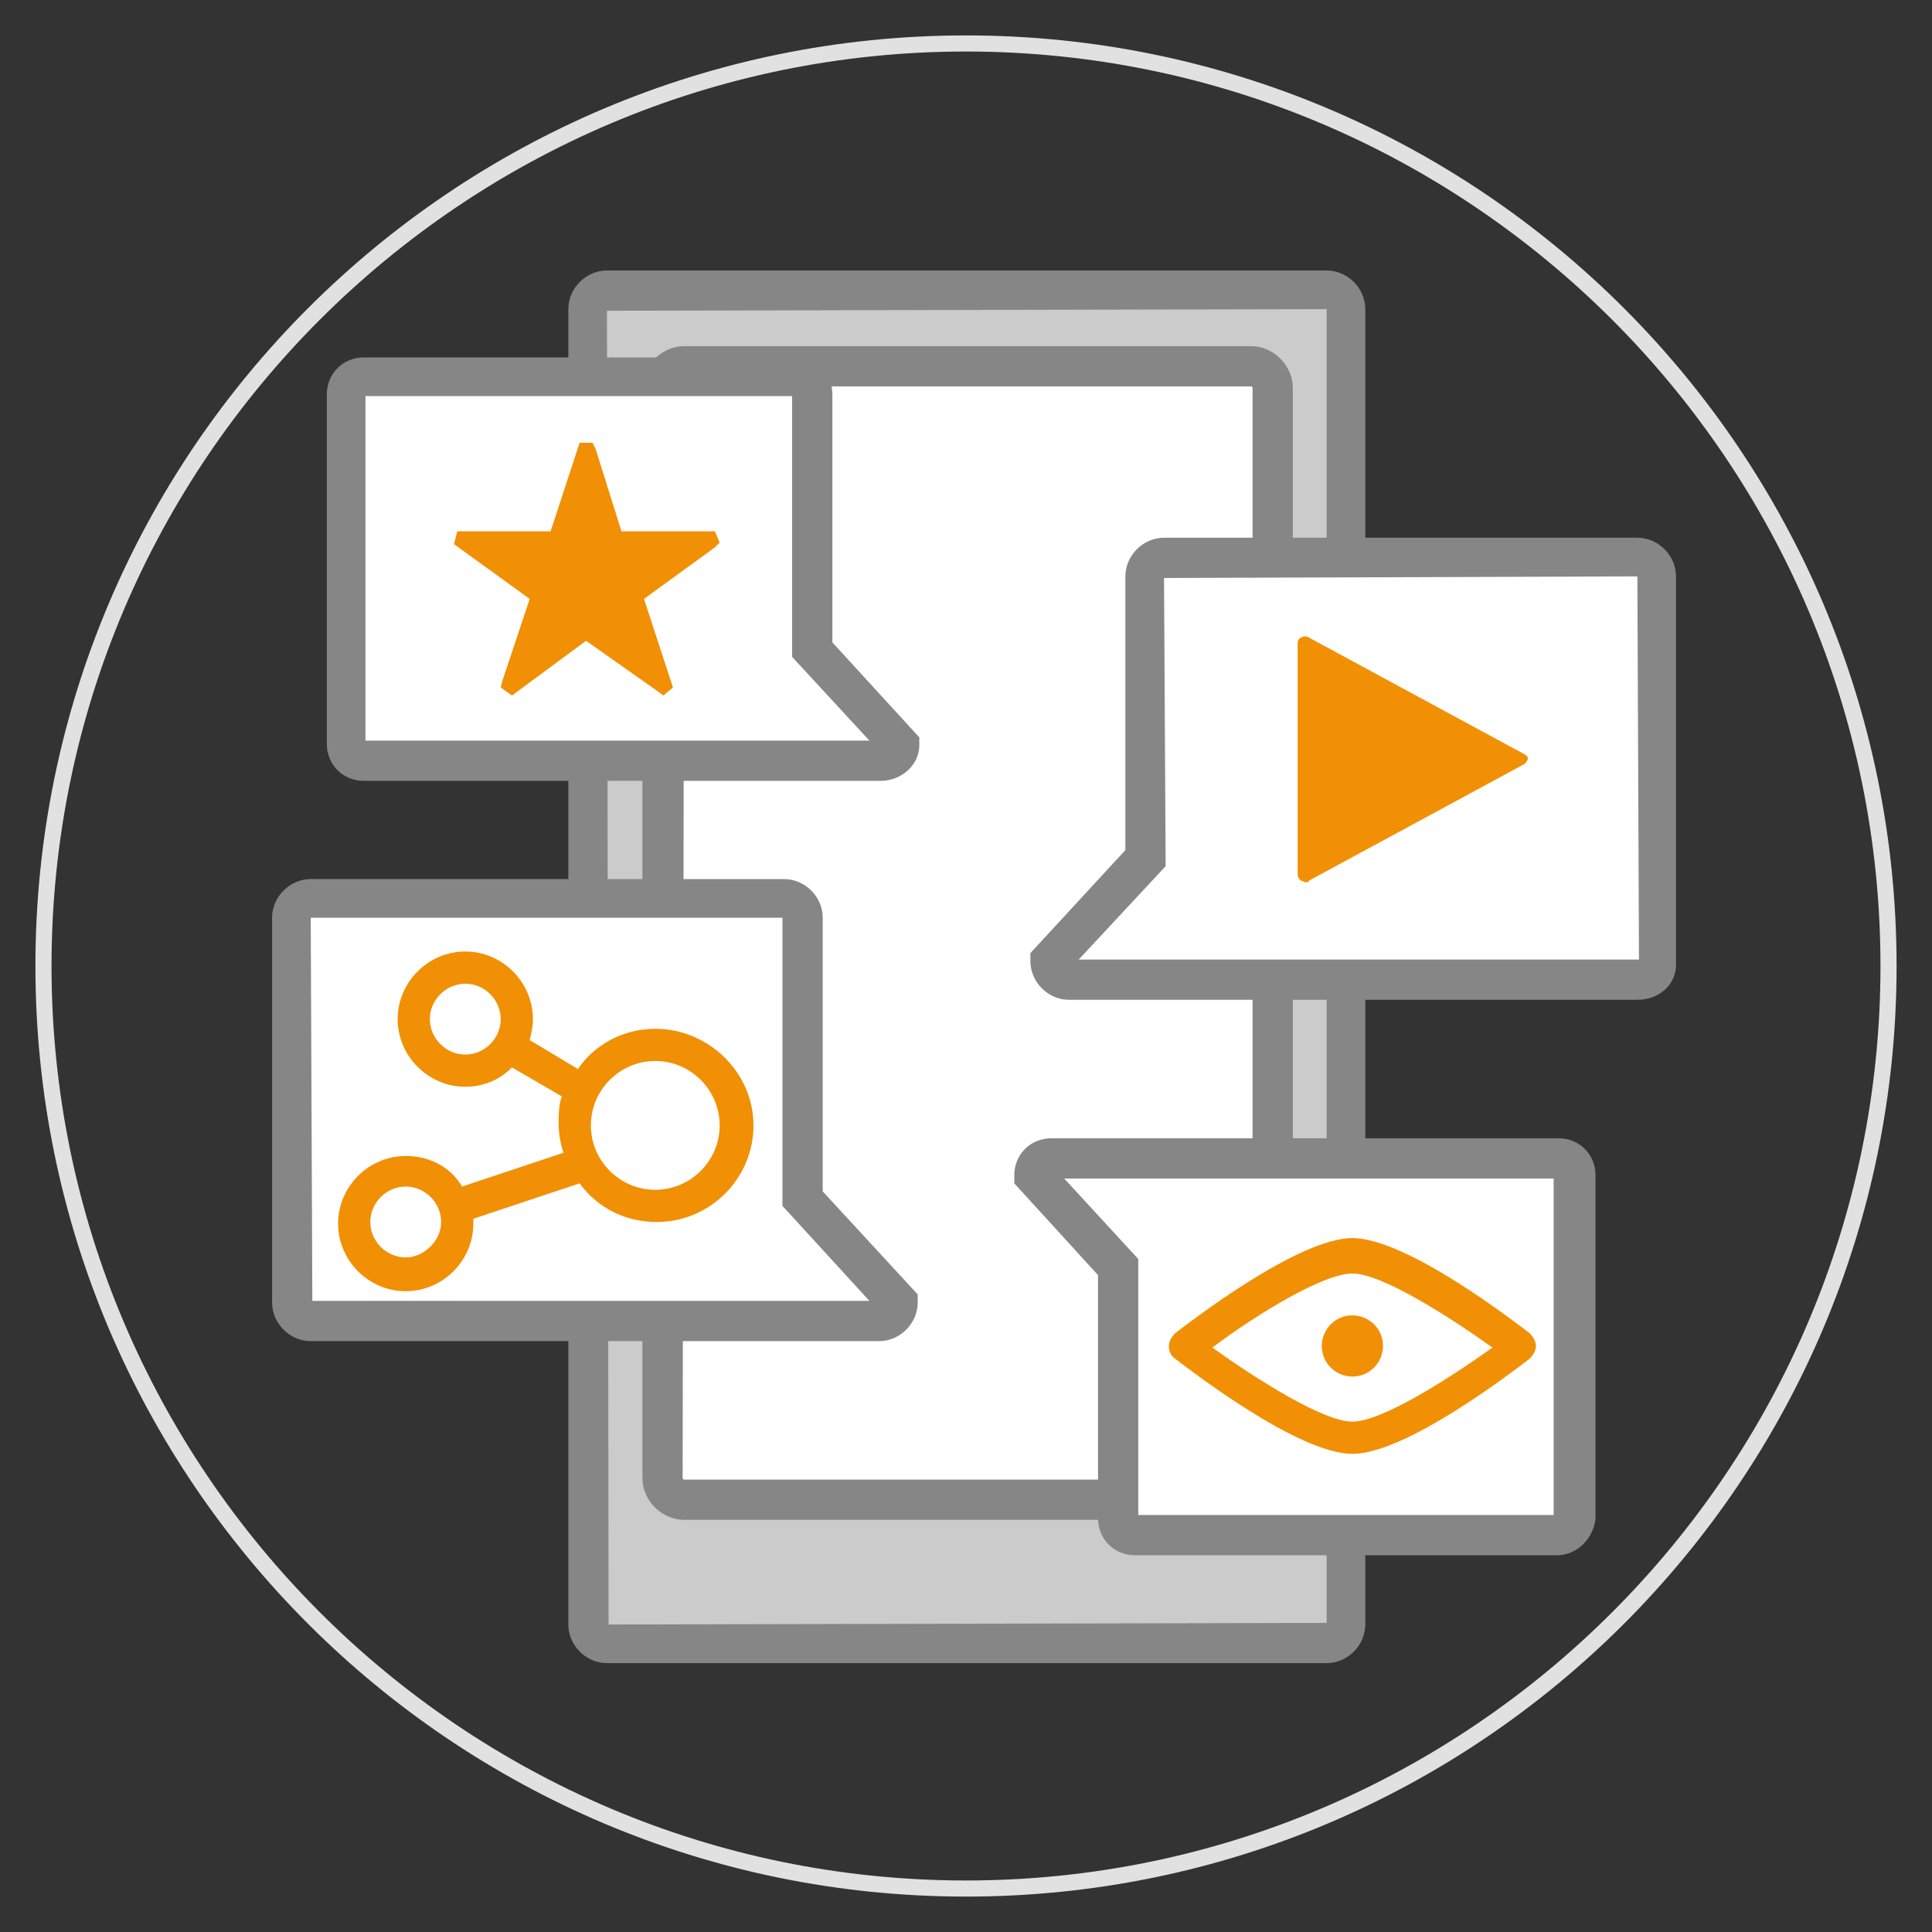<?xml version="1.0" encoding="UTF-8"?>
<svg xmlns="http://www.w3.org/2000/svg" xmlns:xlink="http://www.w3.org/1999/xlink" version="1.1" id="Ebene_1" x="0px" y="0px" viewBox="0 0 120 120" style="enable-background:new 0 0 120 120;" xml:space="preserve">
<rect x="0" y="0" width="120" height="120" fill="#333333" stroke="none"/>
<style type="text/css">
	.st0{fill:#E2E1E1;}
	.st1{fill:#CCCBCC;}
	.st2{fill:#868686;}
	.st3{fill:#FFFFFF;}
	.st4{fill:#F19004;}
</style>
<g>
	<g>
		<path class="st0" d="M60,117.8C28.1,117.8,2.2,91.9,2.2,60C2.2,28.1,28.1,2.2,60,2.2c31.9,0,57.8,25.9,57.8,57.8    C117.8,91.9,91.9,117.8,60,117.8z M60,3.2C28.7,3.2,3.2,28.7,3.2,60s25.5,56.8,56.8,56.8s56.8-25.5,56.8-56.8S91.3,3.2,60,3.2z"></path>
	</g>
	<g>
		<g>
			<g>
				<path class="st1" d="M82.4,102H37.7c-0.7,0-1.2-0.5-1.2-1.2V19.2c0-0.7,0.5-1.2,1.2-1.2h44.7c0.7,0,1.2,0.5,1.2,1.2v81.7      C83.6,101.5,83,102,82.4,102z"></path>
				<path class="st2" d="M82.4,103.3H37.7c-1.3,0-2.4-1.1-2.4-2.4V19.2c0-1.3,1.1-2.4,2.4-2.4h44.7c1.3,0,2.4,1.1,2.4,2.4v81.7      C84.8,102.2,83.7,103.3,82.4,103.3z M82.3,19.2l-44.6,0.1l0.1,81.6l44.6-0.1V19.2z"></path>
			</g>
			<g>
				<path class="st3" d="M42.5,93.2h35.2c0.7,0,1.3-0.6,1.3-1.3V24.1c0-0.7-0.6-1.3-1.3-1.3H42.5c-0.7,0-1.3,0.6-1.3,1.3v67.7      C41.1,92.6,41.7,93.2,42.5,93.2z"></path>
				<path class="st2" d="M77.6,94.4H42.5c-1.4,0-2.6-1.2-2.6-2.6V24.1c0-1.4,1.2-2.6,2.6-2.6h35.2c1.4,0,2.6,1.2,2.6,2.6v67.7      C80.2,93.3,79.1,94.4,77.6,94.4z M42.5,24C42.4,24,42.4,24.1,42.5,24l-0.1,67.8c0,0,0,0.1,0.1,0.1h35.2c0,0,0.1,0,0.1-0.1V24.1      c0,0,0-0.1-0.1-0.1H42.5z"></path>
			</g>
		</g>
		<g>
			<path class="st3" d="M66.4,60.9h8.9h26.4c0.7,0,1.2-0.5,1.2-1.2V35.8c0-0.7-0.5-1.2-1.2-1.2H72.3c-0.7,0-1.2,0.5-1.2,1.2v17.5     l-5.9,6.4C65.2,60.4,65.7,60.9,66.4,60.9z"></path>
			<path class="st2" d="M101.7,62.1H66.4c-1.3,0-2.4-1.1-2.4-2.4v-0.5l5.9-6.4v-17c0-1.3,1.1-2.4,2.4-2.4h29.4     c1.3,0,2.4,1.1,2.4,2.4v23.9C104.2,61.1,103.1,62.1,101.7,62.1z M67,59.6h34.8l-0.1-23.8l-29.4,0.1l0.1,17.9L67,59.6z"></path>
		</g>
		<g>
			<path class="st3" d="M54.6,82.1h-8.9H19.3c-0.7,0-1.2-0.5-1.2-1.2V57c0-0.7,0.5-1.2,1.2-1.2h29.4c0.7,0,1.2,0.5,1.2,1.2v17.5     l5.9,6.4C55.8,81.5,55.3,82.1,54.6,82.1z"></path>
			<path class="st2" d="M54.6,83.3H19.3c-1.3,0-2.4-1.1-2.4-2.4V57c0-1.3,1.1-2.4,2.4-2.4h29.4c1.3,0,2.4,1.1,2.4,2.4v17l5.9,6.4     v0.5C57,82.2,55.9,83.3,54.6,83.3z M48.6,57L19.3,57l0.1,23.8L54,80.8l-5.4-5.9V57z"></path>
		</g>
		<g>
			<path class="st3" d="M54.7,47.3h-8.1h-24c-0.6,0-1.1-0.5-1.1-1.1V24.5c0-0.6,0.5-1.1,1.1-1.1h26.8c0.6,0,1.1,0.5,1.1,1.1v15.9     l5.4,5.9C55.8,46.8,55.3,47.3,54.7,47.3z"></path>
			<path class="st2" d="M54.7,48.5H22.6c-1.3,0-2.3-1-2.3-2.3V24.5c0-1.3,1-2.3,2.3-2.3h26.8c1.3,0,2.3,1,2.3,2.3v15.4l5.4,5.9v0.5     C57.1,47.5,56,48.5,54.7,48.5z M22.7,46H54l-4.8-5.2V24.6H22.7V46z"></path>
		</g>
		<g>
			<path class="st3" d="M65.3,71.9h8h23.5c0.6,0,1.1,0.5,1.1,1.1v21.3c0,0.6-0.5,1.1-1.1,1.1H70.5c-0.6,0-1.1-0.5-1.1-1.1V78.7     L64.2,73C64.2,72.4,64.7,71.9,65.3,71.9z"></path>
			<path class="st2" d="M96.7,96.6H70.5c-1.3,0-2.3-1-2.3-2.3V79.2L63,73.5V73c0-1.3,1-2.3,2.3-2.3h31.5c1.3,0,2.3,1,2.3,2.3v21.3     C99,95.5,98,96.6,96.7,96.6z M70.7,94.1h25.8V73.2H66.1l4.6,5V94.1z"></path>
		</g>
		<polygon class="st4" points="44.7,33.7 44.4,33 38.6,33 37,27.9 36.8,27.5 36,27.5 34.2,33 28.8,33 28.4,33 28.2,33.8 32.9,37.2     31.2,42.3 31.1,42.7 31.8,43.2 36.4,39.8 40.8,42.9 41.2,43.2 41.8,42.7 40,37.2 44.4,34   "></polygon>
		<path class="st4" d="M94.6,46.8l-13.3-7.2c-0.2-0.1-0.3-0.1-0.5,0c-0.2,0.1-0.2,0.3-0.2,0.4v14.3c0,0.2,0.1,0.3,0.2,0.4    c0.1,0,0.2,0.1,0.3,0.1c0.1,0,0.2,0,0.2-0.1l13.3-7.2c0.2-0.1,0.3-0.3,0.3-0.4S94.8,46.9,94.6,46.8z"></path>
		<path class="st4" d="M40.7,63.9c-2,0-3.8,1-4.8,2.5l-3-1.8c0.1-0.4,0.2-0.8,0.2-1.3c0-2.3-1.9-4.2-4.2-4.2s-4.2,1.9-4.2,4.2    c0,2.3,1.9,4.2,4.2,4.2c1.1,0,2.1-0.4,2.9-1.2c0,0,0,0,0,0l3.1,1.8c-0.2,0.5-0.2,1.1-0.2,1.7c0,0.6,0.1,1.2,0.3,1.8l-6.3,2.1    c-0.7-1.2-2-1.9-3.5-1.9c-2.3,0-4.2,1.9-4.2,4.2c0,2.3,1.9,4.2,4.2,4.2s4.2-1.9,4.2-4.2c0-0.1,0-0.2,0-0.3l6.6-2.2    c1.1,1.5,2.8,2.4,4.8,2.4c3.3,0,6-2.7,6-6S44,63.9,40.7,63.9z M28.9,65.5c-1.2,0-2.2-1-2.2-2.2s1-2.2,2.2-2.2s2.2,1,2.2,2.2    S30.1,65.5,28.9,65.5z M25.2,78.1c-1.2,0-2.2-1-2.2-2.2s1-2.2,2.2-2.2s2.2,1,2.2,2.2S26.3,78.1,25.2,78.1z M40.7,73.9    c-2.2,0-4-1.8-4-4c0-2.2,1.8-4,4-4s4,1.8,4,4C44.7,72.1,42.9,73.9,40.7,73.9z"></path>
		<g>
			<path class="st4" d="M95,82.8c-0.8-0.6-7.6-5.9-11-5.9s-10.2,5.3-11,5.9c-0.2,0.2-0.4,0.5-0.4,0.8s0.1,0.6,0.4,0.8     c0.8,0.6,7.6,5.9,11,5.9s10.2-5.3,11-5.9c0.2-0.2,0.4-0.5,0.4-0.8S95.2,83,95,82.8z M84,88.3c-1.8,0-5.9-2.6-8.7-4.6     c2.8-2.1,6.9-4.6,8.7-4.6c1.8,0,5.9,2.6,8.7,4.6C89.9,85.7,85.8,88.3,84,88.3z M82.1,83.6c0,1.1,0.9,1.9,1.9,1.9     c1.1,0,1.9-0.9,1.9-1.9c0-1.1-0.9-1.9-1.9-1.9C82.9,81.7,82.1,82.6,82.1,83.6z"></path>
		</g>
	</g>
</g>
</svg>
